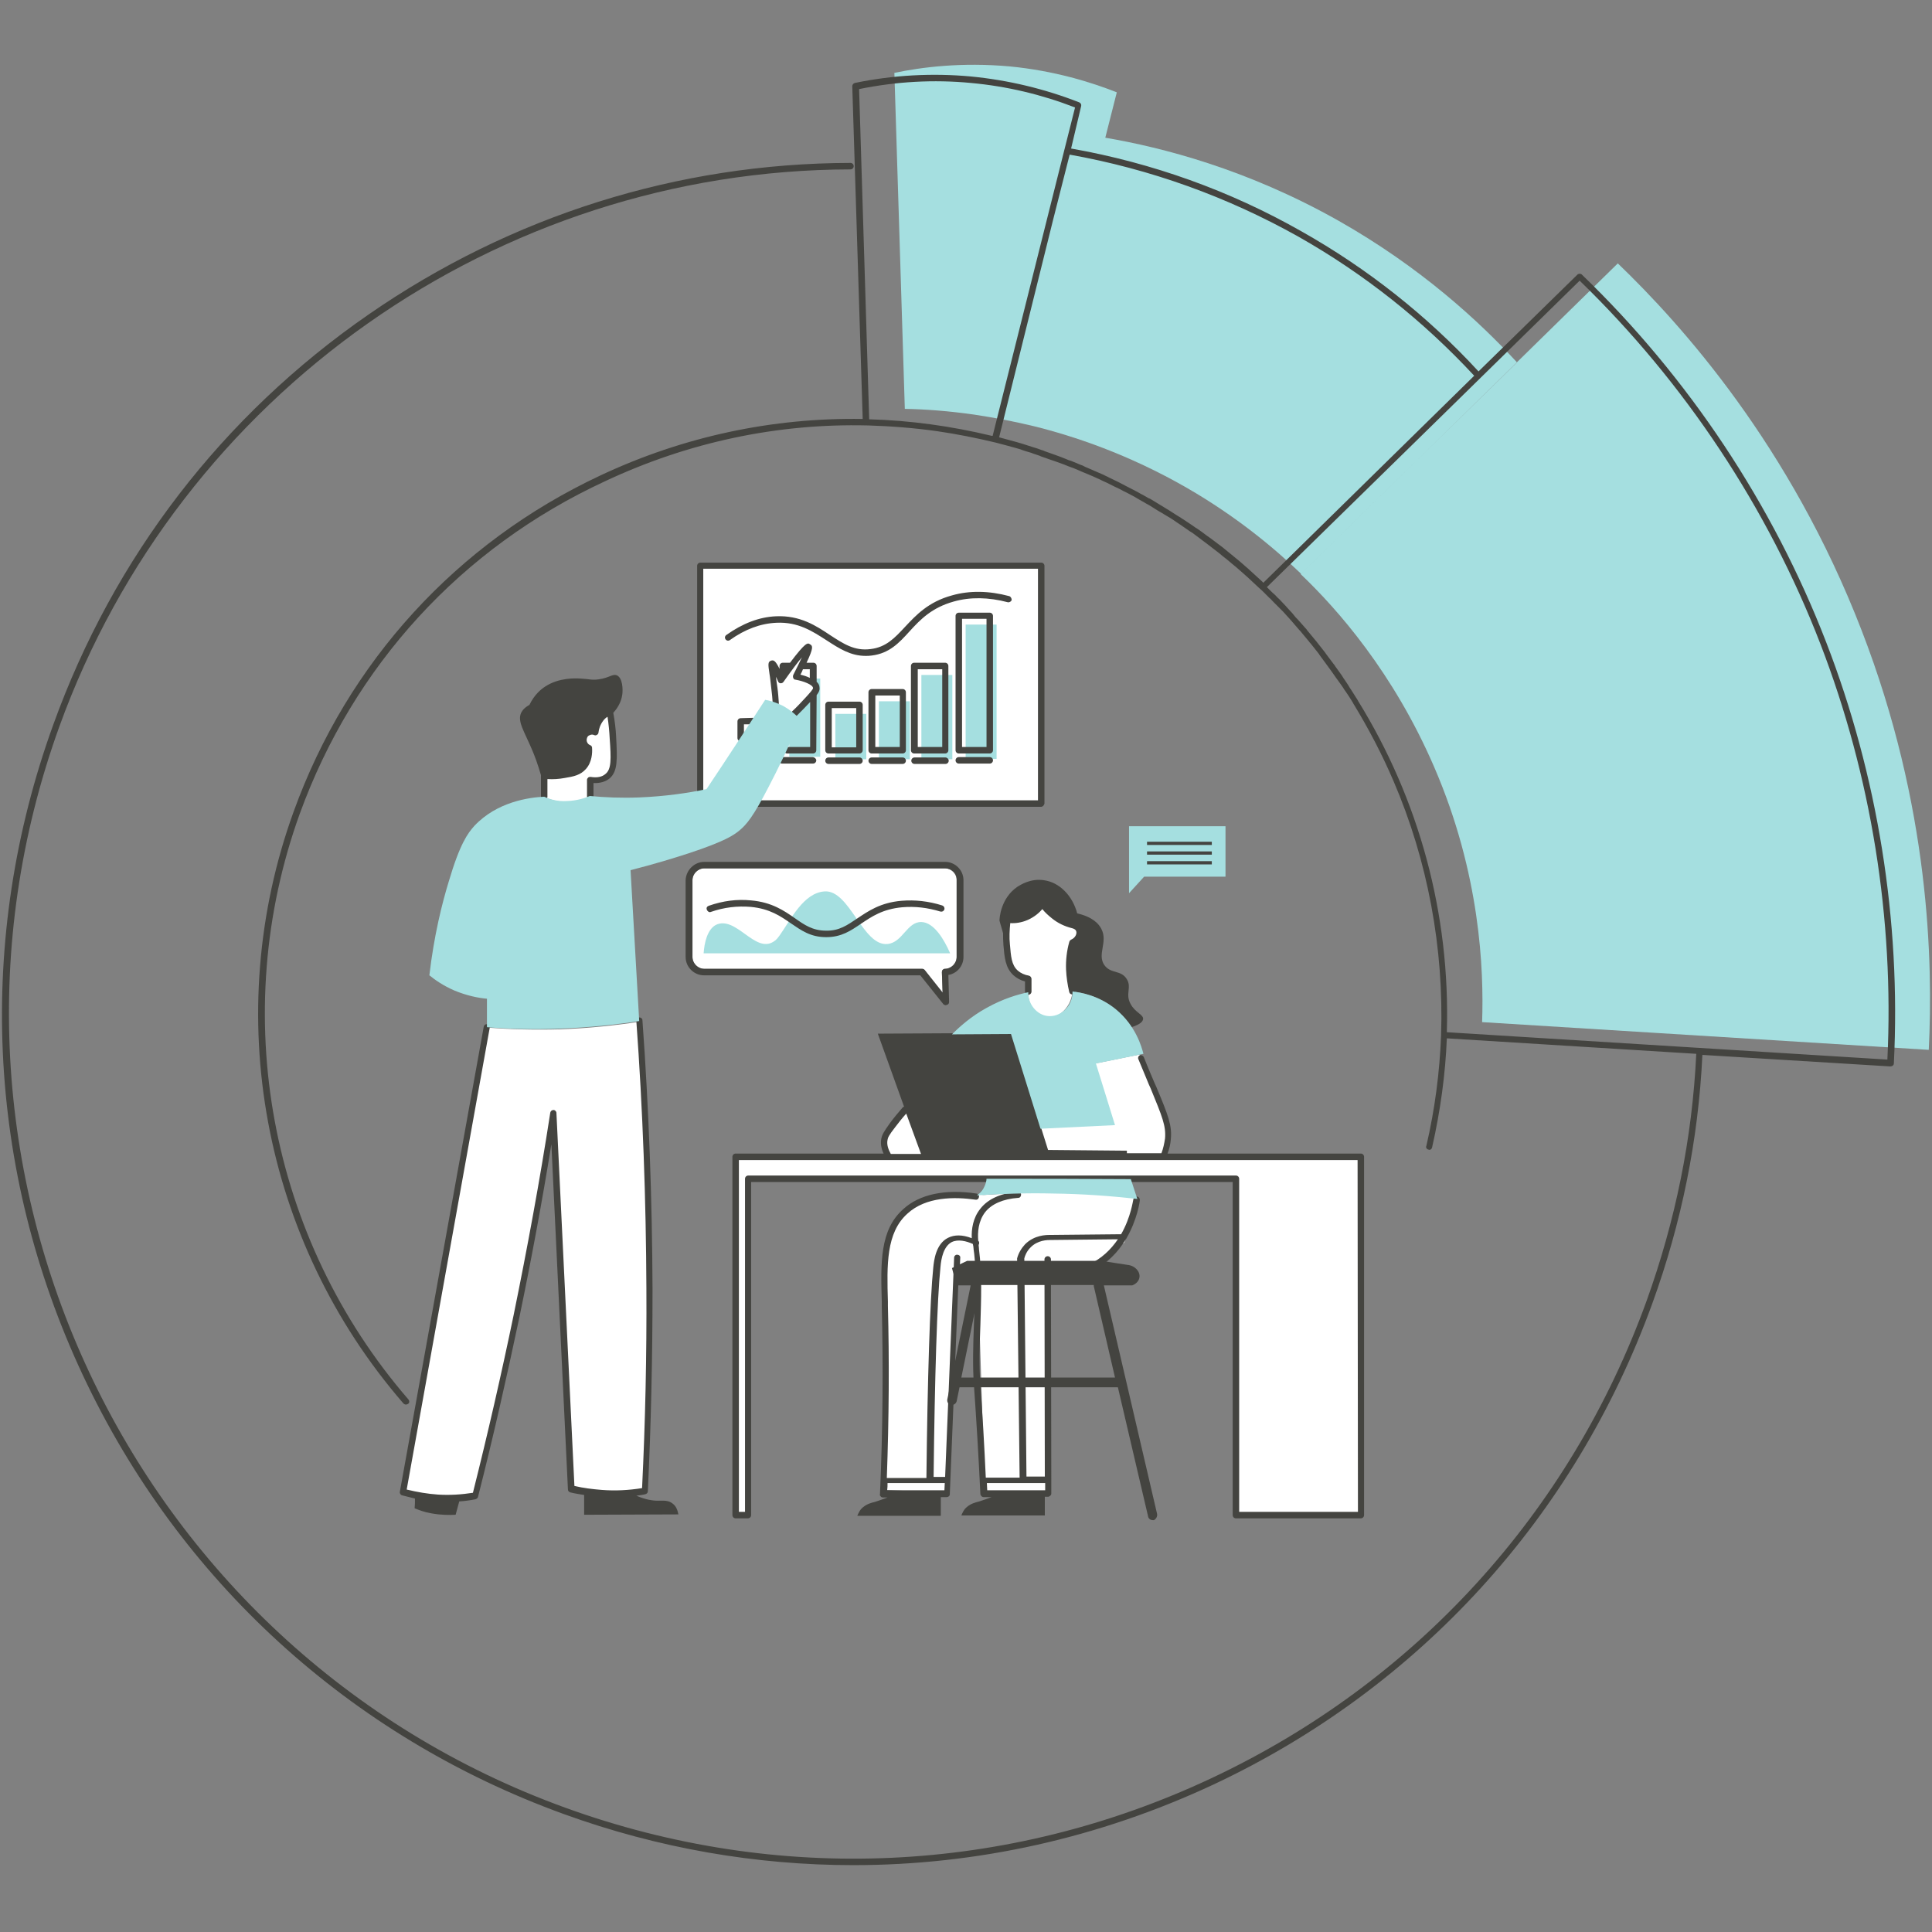 <?xml version="1.0" encoding="UTF-8"?> <svg xmlns="http://www.w3.org/2000/svg" xmlns:xlink="http://www.w3.org/1999/xlink" width="675pt" height="675pt" viewBox="0 0 675 675"><rect x="0" y="0" width="675" height="675" fill="#808080" stroke="none"/> <defs> <clipPath id="clip1"> <path d="M 312 22.633 L 674.309 22.633 L 674.309 367 L 312 367 Z M 312 22.633 "></path> </clipPath> <clipPath id="clip2"> <path d="M 0.691 26 L 663 26 L 663 651.641 L 0.691 651.641 Z M 0.691 26 "></path> </clipPath> </defs> <g id="surface1"> <path style=" stroke:none;fill-rule:nonzero;fill:rgb(100%,100%,100%);fill-opacity:1;" d="M 351.961 321.379 C 351.457 324.902 351.457 327.922 351.711 330.059 C 352.086 334.211 352.34 337.609 354.852 339.875 C 356.363 341.258 358.121 341.762 359.254 341.887 L 359.254 346.289 C 359.004 350.945 361.645 354.719 364.66 355.602 C 368.559 356.605 374.219 352.832 374.719 346.289 C 374.219 344.277 373.715 341.637 373.59 338.617 C 373.465 334.84 374.094 331.57 374.719 329.305 C 376.859 328.426 377.738 326.285 377.109 324.902 C 376.605 323.645 374.973 323.266 374.719 323.266 C 373.086 322.762 370.695 321.883 368.184 319.996 C 366.297 318.484 364.914 316.977 364.156 315.719 C 363.531 316.723 361.77 318.988 358.625 320.371 C 355.734 321.758 353.094 321.629 351.961 321.379 Z M 170.133 358.996 L 140.832 521.422 C 143.977 522.305 148.125 523.184 152.906 523.562 C 158.188 523.938 162.586 523.434 165.984 522.805 C 171.012 502.801 175.918 481.918 180.445 460.027 C 185.473 435.492 189.75 411.84 193.27 389.191 C 195.406 432.977 197.418 476.633 199.559 520.414 C 202.574 521.172 206.094 521.676 209.992 522.051 C 215.902 522.43 221.184 521.926 225.211 521.297 C 226.34 498.777 226.844 475.25 226.844 450.715 C 226.719 417.754 225.461 386.426 223.324 356.984 C 215.148 358.242 205.844 359.25 195.66 359.625 C 186.355 359.879 177.805 359.625 170.133 358.996 Z M 209.867 251.301 C 208.359 253.188 208.109 255.074 207.98 255.957 C 206.473 255.328 204.711 256.082 204.082 257.719 C 203.453 259.227 204.211 260.988 205.844 261.617 C 205.969 262.875 206.094 265.895 203.957 268.16 C 202.324 269.922 200.188 270.426 197.168 270.926 C 194.277 271.43 191.762 271.305 190.25 271.18 L 190.25 278.477 C 191.762 279.23 194.652 280.238 198.426 280.238 C 201.945 280.238 204.711 279.23 206.348 278.477 L 206.348 272.688 C 209.867 273.066 211.629 272.059 212.383 271.43 C 214.898 269.293 214.645 265.391 214.27 258.094 C 214.02 254.195 213.641 251.051 213.262 248.91 C 212.258 249.035 211 249.789 209.867 251.301 Z M 398.109 368.434 L 383.02 371.453 L 315.996 387.055 L 308.957 396.992 L 310.215 403.41 L 406.41 404.039 L 408.043 394.98 Z M 378.242 415.363 L 343.66 417.5 C 322.16 415.109 316.625 422.785 313.734 426.055 C 310.844 429.328 309.082 441.656 309.082 441.656 L 309.836 482.797 L 308.957 520.543 L 331.086 521.547 L 334.355 442.789 L 341.648 444.676 L 344.039 521.547 L 366.422 521.547 L 366.422 444.676 L 380.004 443.797 L 392.828 434.109 L 397.48 418.633 Z M 257.023 404.164 L 257.023 529.348 L 261.297 529.348 L 261.297 411.84 L 431.684 411.84 L 431.684 529.348 L 475.316 529.348 L 475.316 404.164 Z M 364.285 280.742 L 245.203 280.742 L 245.203 197.703 L 364.285 197.703 Z M 246.082 303.387 C 243.82 303.387 241.934 305.273 241.934 307.539 L 241.934 334.336 C 241.934 336.602 243.82 338.488 246.082 338.488 L 322.16 338.488 C 322.535 338.488 322.789 338.617 323.039 338.867 L 329.328 346.793 L 329.074 339.621 C 329.074 339.371 329.199 338.992 329.328 338.867 C 329.578 338.617 329.828 338.488 330.082 338.488 C 332.344 338.488 334.23 336.602 334.23 334.336 L 334.23 307.539 C 334.23 305.273 332.344 303.387 330.082 303.387 L 246.082 303.387 "></path> <path style=" stroke:none;fill-rule:nonzero;fill:rgb(26.669%,26.669%,25.099%);fill-opacity:1;" d="M 245.707 279.609 L 362.648 279.609 L 362.648 198.711 L 245.707 198.711 Z M 363.781 281.875 L 244.699 281.875 C 244.07 281.875 243.566 281.371 243.566 280.742 L 243.566 197.703 C 243.566 197.074 244.07 196.57 244.699 196.57 L 363.781 196.57 C 364.41 196.57 364.914 197.074 364.914 197.703 L 364.914 280.742 C 364.785 281.371 364.285 281.875 363.781 281.875 Z M 335.867 481.289 L 342.402 449.332 L 342.402 448.953 L 382.141 448.953 L 382.141 449.332 L 389.559 481.289 Z M 404.27 528.973 L 385.66 449.078 L 395.594 449.078 C 396.977 448.578 397.984 447.445 398.109 446.188 C 398.359 444.297 396.602 442.16 393.836 441.91 C 390.816 441.406 387.797 441.027 384.906 440.523 L 337.879 440.523 L 332.598 443.039 L 334.23 449.078 L 339.133 449.078 L 330.961 488.961 C 330.836 489.844 331.34 490.723 332.219 490.852 L 332.598 490.852 C 333.352 490.852 333.98 490.348 334.23 489.59 L 335.238 484.684 L 390.566 484.684 L 401.129 529.852 C 401.254 530.605 402.008 531.109 402.762 531.109 L 403.141 531.109 C 403.895 530.734 404.398 529.852 404.27 528.973 "></path> <g clip-path="url(#clip1)" clip-rule="nonzero"> <path style=" stroke:none;fill-rule:nonzero;fill:rgb(64.709%,87.45%,87.839%);fill-opacity:1;" d="M 467.52 77.047 C 435.582 59.055 406.031 51.508 386.164 48.113 C 387.547 42.828 388.805 37.547 390.188 32.258 C 381.258 28.738 368.434 24.707 352.715 23.199 C 335.992 21.691 322.035 23.449 312.477 25.465 C 313.734 64.598 314.867 103.719 316.125 142.852 C 323.418 142.973 331.59 143.602 340.391 144.859 C 347.938 145.996 354.852 147.375 361.141 148.887 C 375.348 152.41 394.211 158.703 414.582 170.402 C 431.809 180.34 445.012 191.289 454.57 200.473 C 479.719 175.812 504.867 151.152 530.016 126.617 C 516.938 112.406 496.441 93.406 467.52 77.047 Z M 673.871 366.797 L 517.82 357.109 C 518.449 338.742 517.191 305.273 501.094 268.035 C 486.887 235.07 467.27 212.801 454.445 200.598 C 491.414 164.363 528.258 128.254 565.227 92.02 C 587.609 113.535 625.457 155.684 650.355 220.098 C 674.246 281.746 675.379 336.098 673.871 366.797 "></path> </g> <path style=" stroke:none;fill-rule:nonzero;fill:rgb(64.709%,87.45%,87.839%);fill-opacity:1;" d="M 394.461 288.668 L 394.461 312.07 L 399.742 306.281 L 428.164 306.281 L 428.164 288.668 Z M 245.832 333.078 L 331.969 333.078 C 329.828 328.172 326.309 322.258 321.906 322.133 C 316.879 322.008 315.367 329.305 310.086 329.809 C 301.41 330.688 296.883 310.809 288.082 311.441 C 280.664 311.941 276.262 321.379 272.488 326.664 C 271.859 327.543 271.23 328.426 270.352 328.926 C 263.812 333.332 257.148 319.742 250.105 323.141 C 247.09 324.777 246.082 329.43 245.832 333.078 Z M 302.668 249.414 L 291.855 249.414 L 291.855 265.266 L 302.668 265.266 Z M 317.883 245.012 L 307.07 245.012 L 307.07 265.266 L 317.883 265.266 Z M 332.723 235.824 L 321.906 235.824 L 321.906 265.266 L 332.723 265.266 Z M 348.188 218.211 L 337.375 218.211 L 337.375 265.141 L 348.188 265.141 Z M 286.574 264.387 L 275.758 264.387 L 275.758 237.082 L 286.574 237.082 L 286.574 264.387 "></path> <path style=" stroke:none;fill-rule:nonzero;fill:rgb(100%,100%,100%);fill-opacity:1;" d="M 272.742 237.84 C 278.523 229.785 281.668 225.887 282.297 226.266 C 282.801 226.516 281.418 230.039 278.023 236.582 C 278.652 236.707 284.812 237.84 285.062 240.48 C 285.191 241.234 284.688 241.992 282.047 244.758 C 280.16 246.77 278.523 248.406 277.27 249.539 C 276.387 248.785 275.383 248.031 274 247.273 C 272.992 246.52 271.859 246.141 270.855 245.766 C 270.73 244.508 270.602 242.746 270.352 240.48 C 269.723 234.82 269.094 232.176 269.598 232.051 C 269.848 231.926 270.602 232.934 272.742 237.84 "></path> <g clip-path="url(#clip2)" clip-rule="nonzero"> <path style=" stroke:none;fill-rule:nonzero;fill:rgb(26.669%,26.669%,25.099%);fill-opacity:1;" d="M 400.75 302.004 L 423.383 302.004 L 423.383 300.871 L 400.75 300.871 Z M 400.75 298.605 L 423.383 298.605 L 423.383 297.473 L 400.75 297.473 Z M 423.383 294.078 L 400.75 294.078 L 400.75 295.211 L 423.383 295.211 Z M 248.348 318.609 C 253 316.977 257.652 316.473 262.305 316.848 C 268.969 317.48 272.742 320.121 276.387 322.637 C 279.91 325.027 283.18 327.418 288.586 327.418 L 288.711 327.418 C 293.992 327.418 297.262 325.152 300.781 322.762 C 304.555 320.246 308.328 317.605 315.242 316.977 C 319.645 316.598 324.047 317.102 328.57 318.484 C 329.199 318.609 329.703 318.359 329.957 317.73 C 330.082 317.102 329.828 316.598 329.199 316.348 C 324.422 314.836 319.645 314.332 314.992 314.711 C 307.574 315.34 303.297 318.359 299.523 320.875 C 296.129 323.141 293.238 325.277 288.586 325.152 C 283.934 325.152 281.039 323.141 277.645 320.75 C 274 318.234 269.723 315.215 262.43 314.586 C 257.527 314.082 252.621 314.711 247.59 316.473 C 246.965 316.723 246.711 317.227 246.965 317.855 C 247.215 318.484 247.844 318.863 248.348 318.609 Z M 330.207 303.387 L 246.082 303.387 C 243.82 303.387 241.934 305.273 241.934 307.539 L 241.934 334.336 C 241.934 336.602 243.82 338.488 246.082 338.488 L 322.16 338.488 C 322.535 338.488 322.789 338.617 323.039 338.867 L 329.328 346.793 L 329.074 339.621 C 329.074 339.371 329.199 338.992 329.328 338.867 C 329.578 338.617 329.828 338.488 330.082 338.488 C 332.344 338.488 334.23 336.602 334.23 334.336 L 334.23 307.539 C 334.355 305.148 332.469 303.387 330.207 303.387 Z M 246.082 301.121 L 330.207 301.121 C 333.727 301.121 336.621 304.016 336.621 307.539 L 336.621 334.336 C 336.621 337.484 334.355 340.125 331.34 340.629 L 331.59 350.062 C 331.59 350.566 331.34 350.945 330.836 351.07 C 330.711 351.07 330.582 351.195 330.457 351.195 C 330.082 351.195 329.828 351.07 329.578 350.82 L 321.531 340.754 L 245.957 340.754 C 242.438 340.754 239.543 337.859 239.543 334.336 L 239.543 307.539 C 239.668 304.016 242.562 301.121 246.082 301.121 Z M 365.164 520.668 L 365.164 518.152 L 344.793 518.152 C 344.793 519.031 344.918 519.785 344.918 520.668 Z M 358.625 515.887 L 365.039 515.887 L 364.914 440.02 C 364.914 439.391 365.414 438.891 366.043 438.891 C 366.672 438.891 367.176 439.391 367.176 440.02 L 367.176 443.797 C 371.703 444.297 376.23 443.668 380.129 441.91 C 384.781 439.895 388.176 436.5 390.566 432.977 L 367.051 433.227 C 366.043 433.227 362.523 433.227 360.008 435.871 C 358.75 437.129 358.121 438.637 357.871 439.645 Z M 340.77 443.543 C 340.645 441.152 340.52 438.762 340.141 436.371 L 340.141 436.246 C 340.141 435.742 340.016 435.238 339.891 434.609 C 337.625 433.605 334.734 432.852 332.469 433.98 C 329.703 435.492 328.824 439.52 328.57 442.789 C 327.441 453.484 326.559 481.414 326.184 516.012 L 330.207 516.012 L 333.352 439.391 C 333.352 438.762 333.98 438.258 334.48 438.387 C 335.109 438.387 335.613 438.891 335.488 439.52 L 335.363 442.285 Z M 329.957 520.668 L 330.082 518.152 L 310.086 518.152 C 310.086 519.031 310.086 519.785 309.961 520.668 Z M 367.176 446.059 L 367.301 517.02 L 367.301 521.801 C 367.301 522.051 367.176 522.43 366.926 522.555 C 366.672 522.805 366.422 522.934 366.172 522.934 L 365.039 522.934 L 365.039 529.473 L 335.867 529.473 C 336.242 528.594 336.746 527.336 337.879 526.453 C 339.262 525.324 340.645 524.945 342.152 524.566 C 343.285 524.191 344.793 523.688 346.43 523.059 L 343.66 523.059 C 343.031 523.059 342.656 522.555 342.531 522.051 C 341.902 509.094 341.148 496.258 340.266 483.93 C 339.762 476.883 340.016 469.715 340.266 462.668 C 340.52 457.258 340.645 451.598 340.52 446.059 L 334.984 444.676 L 331.84 522.051 C 331.84 522.68 331.34 523.059 330.711 523.059 L 328.699 523.059 L 328.699 529.602 L 299.523 529.602 C 299.902 528.719 300.406 527.461 301.535 526.582 C 302.918 525.449 304.305 525.07 305.812 524.695 C 306.945 524.316 308.453 523.812 310.086 523.184 L 308.453 523.184 C 308.203 523.184 307.824 523.059 307.699 522.805 C 307.445 522.555 307.32 522.305 307.445 522.051 C 308.453 499.277 308.578 477.137 308.074 456.25 L 308.074 454.742 C 307.699 441.277 307.32 429.703 315.621 422.406 C 321.277 417.25 330.207 415.363 341.148 416.996 C 341.773 417.121 342.152 417.625 342.027 418.254 C 341.902 418.883 341.398 419.262 340.77 419.137 C 333.602 418.129 323.543 418.004 317.004 424.043 C 309.586 430.711 309.836 441.91 310.215 454.742 L 310.215 456.25 C 310.715 475.375 310.59 495.629 309.836 516.391 L 323.668 516.391 C 324.047 481.793 324.926 453.734 326.059 442.914 C 326.309 440.398 326.938 434.609 331.211 432.473 C 333.477 431.34 336.242 431.34 339.512 432.598 C 339.387 429.453 339.891 425.551 342.531 422.281 C 345.172 418.883 349.699 416.871 355.605 416.367 C 356.234 416.367 356.738 416.746 356.738 417.375 C 356.738 418.004 356.363 418.508 355.734 418.508 C 350.453 418.883 346.43 420.645 344.164 423.539 C 341.773 426.684 341.523 430.586 341.773 433.48 C 342.152 433.855 342.152 434.234 342.027 434.738 C 342.027 434.738 342.027 434.863 341.902 434.863 C 341.902 435.367 342.027 435.742 342.027 436.121 L 342.027 436.371 C 343.16 445.18 342.781 454.113 342.531 462.793 C 342.277 469.715 342.027 476.883 342.531 483.805 C 343.285 494.371 343.914 505.191 344.414 516.266 L 356.234 516.266 L 355.355 439.895 L 355.355 439.645 C 355.859 437.758 356.863 436.121 358.121 434.738 C 361.391 431.465 365.543 431.465 366.797 431.465 L 391.695 431.215 C 395.09 425.301 395.848 419.387 395.973 419.012 C 396.098 418.383 396.602 418.004 397.23 418.004 C 397.859 418.129 398.234 418.633 398.234 419.262 C 398.234 419.766 397.355 426.055 393.582 432.598 C 393.582 432.723 393.457 432.848 393.332 432.977 C 390.691 437.379 386.793 441.656 381.008 444.172 C 377.613 445.684 373.965 446.438 370.195 446.438 C 369.188 446.188 368.184 446.059 367.176 446.059 Z M 474.312 405.297 L 258.156 405.297 L 258.156 528.215 L 260.293 528.215 L 260.293 411.84 C 260.293 411.211 260.797 410.707 261.422 410.707 L 431.809 410.707 C 432.438 410.707 432.941 411.211 432.941 411.84 L 432.941 528.215 L 474.438 528.215 Z M 311.219 403.156 L 321.781 403.156 L 316.625 389.066 C 315.242 390.578 313.984 392.211 312.727 393.848 C 310.465 396.742 310.215 397.496 310.086 398.25 C 309.711 400.012 310.465 401.773 311.219 403.156 Z M 399.617 369.312 C 401.254 373.465 402.637 376.609 403.266 378.121 L 403.895 379.504 C 408.168 389.695 409.551 393.219 409.051 398.125 C 408.922 399.762 408.547 401.395 407.918 403.031 L 475.441 403.031 C 476.07 403.031 476.574 403.535 476.574 404.164 L 476.574 529.348 C 476.574 529.977 476.07 530.48 475.441 530.48 L 431.809 530.48 C 431.18 530.48 430.676 529.977 430.676 529.348 L 430.676 412.973 L 262.43 412.973 L 262.43 529.348 C 262.43 529.977 261.926 530.48 261.297 530.48 L 257.023 530.48 C 256.395 530.48 255.891 529.977 255.891 529.348 L 255.891 404.164 C 255.891 403.535 256.395 403.031 257.023 403.031 L 308.703 403.031 C 307.824 401.145 307.574 399.383 307.949 397.621 C 308.203 396.488 308.703 395.484 310.969 392.336 C 312.352 390.449 313.859 388.688 315.367 386.926 C 315.496 386.801 315.621 386.676 315.871 386.676 L 306.691 361.137 C 322.285 361.012 337.75 361.012 353.344 360.883 C 357.621 374.473 361.895 388.188 366.172 401.773 L 393.707 402.023 L 393.707 402.906 L 405.781 402.906 C 406.41 401.27 406.785 399.508 407.039 397.746 C 407.414 393.344 406.031 390.074 402.008 380.258 L 401.379 378.875 C 400.75 377.238 399.367 374.094 397.73 370.07 C 397.48 369.566 397.73 368.809 398.359 368.684 C 398.738 368.559 399.367 368.809 399.617 369.312 Z M 384.781 324.523 C 383.898 322.762 381.762 320.371 376.355 319.113 C 374.719 312.949 370.195 308.293 364.785 307.539 C 360.133 306.785 356.488 309.176 355.48 309.805 C 349.57 313.828 349.195 320.875 349.195 321.629 C 349.57 323.141 350.074 324.523 350.453 326.035 C 350.453 327.418 350.453 328.801 350.578 330.188 C 350.953 334.465 351.207 338.113 354.098 340.754 C 355.23 341.762 356.613 342.516 358.121 342.895 L 358.121 346.414 C 358.121 347.043 358.625 347.547 359.254 347.547 C 359.883 347.547 360.387 347.043 360.387 346.414 L 360.387 342.012 C 360.387 341.508 360.008 341.004 359.504 340.879 C 357.996 340.629 356.613 340 355.605 339.117 C 353.344 337.105 353.219 334.086 352.84 329.934 C 352.59 327.543 352.715 325.027 352.965 322.512 C 354.602 322.637 356.863 322.387 359.129 321.379 C 361.391 320.371 363.152 318.863 364.156 317.605 C 365.164 318.863 366.297 319.867 367.555 320.875 C 369.566 322.512 371.953 323.645 374.469 324.273 C 374.469 324.273 375.727 324.523 375.977 325.277 C 376.355 326.16 375.727 327.668 374.219 328.297 C 373.965 328.426 373.715 328.676 373.59 329.055 C 372.707 332.199 372.332 335.469 372.457 338.742 C 372.582 341.383 372.961 344.023 373.59 346.668 C 373.715 347.172 374.219 347.422 374.594 347.422 L 374.848 347.422 C 375.348 347.297 375.602 346.918 375.602 346.543 C 378.617 346.918 384.277 348.176 389.684 352.582 C 392.074 354.594 393.961 356.73 395.344 358.871 C 398.488 357.863 399.242 356.859 399.367 356.102 C 399.617 354.469 396.602 353.84 394.965 350.691 C 393.078 347.172 395.469 345.031 393.707 342.137 C 391.695 338.742 388.051 340.375 385.785 337.105 C 383.27 333.332 387.168 329.055 384.781 324.523 Z M 352.59 208.273 C 345.547 206.387 338.758 206.258 332.598 208.02 C 324.297 210.285 320.02 214.941 316.125 219.094 C 312.602 222.867 309.586 226.137 304.176 226.766 C 298.52 227.523 294.621 224.879 289.969 221.859 C 285.062 218.59 279.531 214.941 271.105 215.316 C 265.195 215.57 259.41 217.836 253.754 221.859 C 253.25 222.238 253.125 222.867 253.5 223.371 C 253.879 223.875 254.508 224 255.012 223.621 C 260.293 219.848 265.699 217.836 271.23 217.582 C 278.902 217.207 283.934 220.602 288.836 223.746 C 293.113 226.516 297.137 229.156 302.418 229.156 C 303.047 229.156 303.801 229.156 304.555 229.031 C 310.715 228.277 314.109 224.629 317.758 220.602 C 321.531 216.449 325.555 212.297 333.223 210.16 C 339.008 208.523 345.422 208.648 352.086 210.41 C 352.715 210.535 353.219 210.16 353.469 209.656 C 353.469 209.027 353.094 208.398 352.59 208.273 Z M 300.277 264.637 L 289.465 264.637 C 288.836 264.637 288.332 265.141 288.332 265.77 C 288.332 266.398 288.836 266.902 289.465 266.902 L 300.277 266.902 C 300.906 266.902 301.41 266.398 301.41 265.77 C 301.41 265.141 300.906 264.637 300.277 264.637 Z M 315.367 264.637 L 304.555 264.637 C 303.926 264.637 303.422 265.141 303.422 265.77 C 303.422 266.398 303.926 266.902 304.555 266.902 L 315.367 266.902 C 315.996 266.902 316.5 266.398 316.5 265.77 C 316.5 265.141 315.996 264.637 315.367 264.637 Z M 330.332 264.637 L 319.52 264.637 C 318.891 264.637 318.387 265.141 318.387 265.77 C 318.387 266.398 318.891 266.902 319.52 266.902 L 330.332 266.902 C 330.961 266.902 331.465 266.398 331.465 265.77 C 331.465 265.141 330.836 264.637 330.332 264.637 Z M 334.984 266.777 L 345.801 266.777 C 346.43 266.777 346.93 266.273 346.93 265.645 C 346.93 265.016 346.43 264.512 345.801 264.512 L 334.984 264.512 C 334.355 264.512 333.852 265.016 333.852 265.645 C 333.852 266.273 334.355 266.777 334.984 266.777 Z M 299.148 247.398 L 290.598 247.398 L 290.598 261.113 L 299.148 261.113 Z M 301.41 262.121 C 301.41 262.75 300.906 263.254 300.277 263.254 L 289.465 263.254 C 288.836 263.254 288.332 262.75 288.332 262.121 L 288.332 246.27 C 288.332 245.641 288.836 245.137 289.465 245.137 L 300.277 245.137 C 300.906 245.137 301.41 245.641 301.41 246.27 Z M 314.363 242.996 L 305.812 242.996 L 305.812 260.988 L 314.363 260.988 Z M 316.5 262.121 C 316.5 262.75 315.996 263.254 315.367 263.254 L 304.555 263.254 C 303.926 263.254 303.422 262.75 303.422 262.121 L 303.422 241.863 C 303.422 241.234 303.926 240.73 304.555 240.73 L 315.367 240.73 C 315.996 240.73 316.5 241.234 316.5 241.863 Z M 329.199 233.812 L 320.648 233.812 L 320.648 260.988 L 329.199 260.988 Z M 331.34 262.121 C 331.34 262.75 330.836 263.254 330.207 263.254 L 319.391 263.254 C 318.766 263.254 318.262 262.75 318.262 262.121 L 318.262 232.68 C 318.262 232.051 318.766 231.547 319.391 231.547 L 330.207 231.547 C 330.836 231.547 331.34 232.051 331.34 232.68 Z M 336.117 260.988 L 344.668 260.988 L 344.668 216.199 L 336.117 216.199 Z M 333.852 262.121 L 333.852 215.191 C 333.852 214.562 334.355 214.059 334.984 214.059 L 345.801 214.059 C 346.43 214.059 346.93 214.562 346.93 215.191 L 346.93 262.121 C 346.93 262.75 346.43 263.254 345.801 263.254 L 334.984 263.254 C 334.355 263.254 333.852 262.75 333.852 262.121 Z M 170.258 357.863 C 169.629 357.738 169.125 358.117 169 358.746 L 139.703 521.172 C 139.574 521.676 139.953 522.305 140.457 522.43 L 144.984 523.562 C 144.984 524.695 144.984 525.824 144.859 526.957 C 146.367 527.586 148.379 528.344 150.641 528.719 C 154.035 529.348 157.055 529.348 159.191 529.223 C 159.57 527.715 160.074 526.078 160.449 524.566 C 162.336 524.441 164.223 524.191 166.109 523.812 C 166.484 523.688 166.863 523.434 166.988 523.059 C 172.27 502.297 177.047 481.16 181.449 460.277 C 185.598 440.273 189.371 420.016 192.641 399.762 L 198.426 520.414 C 198.426 520.918 198.801 521.297 199.305 521.422 C 200.812 521.801 202.449 522.051 204.082 522.305 L 204.082 529.223 C 215.023 529.223 226.09 529.098 237.027 529.098 C 236.777 527.965 236.398 526.328 235.016 525.324 C 233.508 524.066 231.621 524.316 229.863 524.316 C 227.977 524.316 225.461 523.938 222.316 522.555 C 223.324 522.43 224.453 522.305 225.461 522.051 C 225.965 521.926 226.34 521.547 226.34 521.047 C 227.473 497.645 227.977 473.863 227.977 450.336 C 227.852 419.137 226.719 387.559 224.453 356.48 C 224.453 355.852 223.953 355.473 223.324 355.473 C 222.695 355.473 222.316 355.977 222.316 356.605 C 224.582 387.684 225.711 419.137 225.836 450.211 C 225.965 473.363 225.461 496.762 224.328 519.914 C 219.676 520.668 214.898 520.918 210.246 520.543 C 207.102 520.289 203.832 519.914 200.688 519.156 L 194.402 388.816 C 194.402 388.312 193.898 387.809 193.395 387.809 C 192.766 387.809 192.391 388.188 192.262 388.688 C 188.617 412.344 184.215 436.121 179.438 459.523 C 175.164 480.156 170.383 501.039 165.227 521.547 C 161.203 522.176 157.18 522.43 153.031 522.176 C 149.383 521.926 145.738 521.297 142.09 520.414 L 171.137 358.871 C 171.266 358.621 170.887 357.992 170.258 357.863 Z M 215.527 235.953 C 214.02 235.324 212.887 236.832 209.238 237.336 C 206.723 237.711 205.844 237.211 202.953 237.082 C 201.066 236.957 195.281 236.707 190.504 239.852 C 189.121 240.73 186.73 242.621 184.969 246.27 C 184.09 246.77 182.832 247.527 182.078 249.035 C 180.695 252.055 183.086 255.328 185.852 261.867 C 186.73 263.883 187.863 266.902 188.996 270.801 L 188.996 278.352 C 188.996 278.98 189.496 279.484 190.125 279.484 C 190.754 279.484 191.258 278.98 191.258 278.352 L 191.258 272.188 C 193.27 272.312 195.281 272.188 197.293 271.809 C 200.438 271.305 202.828 270.801 204.711 268.664 C 206.852 266.273 206.977 263 206.852 261.238 C 206.852 260.863 206.598 260.484 206.223 260.359 C 205.215 259.98 204.711 258.848 205.09 257.844 C 205.215 257.34 205.594 256.961 206.094 256.836 C 206.598 256.586 207.102 256.586 207.605 256.836 C 207.98 256.961 208.234 256.961 208.609 256.711 C 208.863 256.586 209.113 256.207 209.113 255.828 C 209.238 254.824 209.617 253.312 210.75 251.805 C 211.125 251.301 211.629 250.797 212.258 250.422 C 212.633 252.938 212.887 255.453 213.012 257.969 C 213.516 265.141 213.641 268.789 211.504 270.426 C 210.371 271.43 208.609 271.809 206.348 271.43 C 206.094 271.43 205.719 271.43 205.469 271.684 C 205.215 271.934 205.09 272.188 205.09 272.438 L 205.09 278.227 C 205.09 278.855 205.594 279.355 206.223 279.355 C 206.852 279.355 207.352 278.855 207.352 278.227 L 207.352 273.57 C 209.742 273.695 211.629 273.066 213.012 271.934 C 215.902 269.418 215.652 265.016 215.273 257.59 C 215.148 254.699 214.773 251.805 214.27 249.035 C 215.527 247.652 217.035 245.512 217.414 242.621 C 217.664 240.859 217.539 236.832 215.527 235.953 Z M 636.02 225.004 C 617.66 177.449 588.613 133.664 551.895 98.059 L 501.473 147.504 L 442.625 205.129 L 443.629 206.133 C 444.258 206.762 444.887 207.391 445.516 207.895 C 446.02 208.398 446.395 208.902 446.898 209.277 C 447.652 210.035 448.406 210.914 449.164 211.668 C 449.539 212.047 449.789 212.426 450.168 212.801 C 451.047 213.684 451.93 214.688 452.684 215.695 L 453.438 216.449 C 454.445 217.582 455.324 218.59 456.328 219.723 C 456.457 219.848 456.582 219.973 456.707 220.227 C 458.844 222.742 460.98 225.383 462.996 228.023 C 463.121 228.152 463.121 228.277 463.246 228.402 C 464.125 229.535 465.008 230.793 465.887 231.926 C 466.137 232.176 466.391 232.555 466.516 232.805 C 467.27 233.812 468.023 234.945 468.777 235.953 C 469.031 236.328 469.156 236.582 469.406 236.957 C 470.16 238.09 470.918 239.098 471.543 240.23 C 471.672 240.48 471.922 240.73 472.047 240.984 C 472.801 242.242 473.684 243.5 474.438 244.758 C 474.438 244.883 474.562 245.012 474.562 245.012 C 495.688 279.23 506.754 319.238 505.496 360.633 L 659.41 370.195 C 661.797 321.129 653.75 270.926 636.02 225.004 Z M 515.055 131.277 C 497.195 112.027 476.574 95.672 453.688 82.711 C 428.793 68.742 401.883 59.055 373.715 54.023 L 367.93 76.797 L 349.07 152.789 C 351.082 153.293 353.094 153.922 355.105 154.426 C 355.859 154.676 356.488 154.801 357.242 155.055 C 358.375 155.43 359.633 155.809 360.762 156.184 C 361.77 156.438 362.773 156.816 363.781 157.191 C 364.285 157.316 364.66 157.445 365.164 157.695 C 367.555 158.574 369.941 159.332 372.332 160.336 C 372.961 160.59 373.465 160.84 374.094 160.965 C 375.348 161.469 376.48 161.973 377.738 162.477 C 378.242 162.602 378.617 162.855 379.121 163.105 C 381.258 163.984 383.398 164.992 385.535 165.875 C 386.164 166.25 386.918 166.504 387.547 166.879 C 388.551 167.383 389.684 167.887 390.691 168.391 C 391.57 168.895 392.449 169.27 393.332 169.773 C 394.715 170.527 396.098 171.156 397.48 171.914 C 398.488 172.543 399.617 173.043 400.625 173.672 C 401 173.926 401.504 174.176 401.883 174.301 C 402.258 174.555 402.762 174.805 403.141 175.059 C 403.895 175.562 404.648 175.938 405.402 176.441 C 406.156 176.945 406.91 177.32 407.668 177.824 C 409.176 178.707 410.559 179.711 412.066 180.594 C 412.57 180.844 412.949 181.223 413.449 181.473 L 416.844 183.738 C 417.348 184.117 417.852 184.492 418.355 184.746 C 419.484 185.5 420.617 186.379 421.625 187.137 C 422 187.387 422.504 187.766 422.883 188.016 L 427.406 191.414 L 427.535 191.539 L 431.684 194.938 C 432.188 195.312 432.562 195.691 433.066 196.07 C 434.074 196.949 434.953 197.703 435.957 198.586 C 436.461 199.09 436.965 199.465 437.469 199.969 C 438.473 200.848 439.355 201.73 440.359 202.609 C 440.738 202.988 441.113 203.238 441.367 203.617 Z M 371.828 52.516 L 375.602 37.547 C 363.906 33.016 351.711 30.121 339.262 28.988 C 326.184 27.73 313.105 28.484 300.152 31.125 L 303.676 146.496 C 318.008 146.875 332.469 148.887 346.555 152.285 L 346.805 152.285 Z M 661.672 371.578 C 661.672 371.832 661.547 372.082 661.297 372.332 C 661.043 372.461 660.793 372.586 660.539 372.586 L 660.414 372.586 L 594.777 368.559 C 593.395 398.125 587.484 427.312 577.297 455.371 C 550.262 529.977 495.812 589.738 424.012 623.457 C 383.898 642.203 341.148 651.641 298.141 651.641 C 264.066 651.641 229.863 645.727 196.918 633.773 C 122.355 606.723 62.621 552.246 28.922 480.406 C -4.777 408.566 -8.426 327.797 18.613 253.188 C 39.734 194.559 77.836 145.117 128.762 109.887 C 178.559 75.41 236.777 57.047 297.137 56.918 C 297.766 56.918 298.266 57.418 298.266 58.047 C 298.266 58.676 297.766 59.184 297.137 59.184 C 173.777 59.434 62.746 137.691 20.746 253.816 C -34.578 406.809 44.766 576.277 197.672 631.637 C 271.734 658.434 351.836 654.785 423.133 621.32 C 494.43 587.852 548.5 528.594 575.285 454.492 C 585.344 426.559 591.254 397.621 592.637 368.184 L 505.496 362.773 C 504.992 375.355 503.234 388.188 500.34 400.895 C 500.215 401.523 499.586 401.902 499.082 401.648 C 498.453 401.523 498.078 400.895 498.328 400.391 C 501.348 387.434 502.98 374.598 503.484 361.766 L 503.484 361.641 C 504.492 331.32 498.832 300.746 486.887 272.941 C 482.863 263.504 478.082 254.445 472.801 245.766 C 472.801 245.641 472.676 245.641 472.676 245.516 C 471.922 244.258 471.043 242.871 470.16 241.613 C 470.035 241.488 469.91 241.238 469.785 241.109 C 469.031 239.852 468.148 238.719 467.27 237.461 C 467.145 237.336 467.02 237.086 466.891 236.961 C 465.008 234.191 462.996 231.551 460.98 228.781 C 460.98 228.656 460.855 228.656 460.855 228.531 C 459.852 227.27 458.969 226.141 457.965 224.883 C 457.715 224.629 457.461 224.379 457.336 224.125 C 456.457 223.121 455.699 222.113 454.82 221.105 C 454.57 220.73 454.316 220.477 453.941 220.102 C 453.188 219.219 452.305 218.211 451.551 217.332 C 451.301 216.953 450.922 216.703 450.672 216.324 C 449.918 215.445 449.035 214.562 448.281 213.684 L 447.148 212.551 L 444.887 210.285 C 444.383 209.785 444.008 209.281 443.504 208.902 L 441.867 207.266 C 441.242 206.637 440.613 206.008 439.855 205.379 C 438.602 204.246 437.344 202.988 436.086 201.855 C 435.707 201.48 435.203 201.102 434.828 200.727 L 431.809 198.082 C 431.305 197.707 430.93 197.328 430.426 196.949 C 429.293 195.945 428.164 195.062 427.031 194.184 C 426.781 193.93 426.402 193.68 426.152 193.426 C 424.641 192.297 423.258 191.164 421.75 190.031 C 421.371 189.777 421.121 189.527 420.742 189.277 C 419.613 188.395 418.355 187.516 417.223 186.633 C 416.719 186.258 416.219 185.879 415.715 185.629 C 414.582 184.871 413.578 184.117 412.445 183.363 C 411.941 182.984 411.438 182.734 410.934 182.355 C 409.551 181.348 408.043 180.469 406.535 179.59 C 405.781 179.086 405.027 178.707 404.398 178.328 C 403.641 177.828 402.762 177.324 402.008 176.82 C 401.254 176.316 400.371 175.938 399.617 175.438 C 398.488 174.809 397.355 174.18 396.348 173.551 C 395.09 172.918 393.836 172.164 392.449 171.535 C 391.57 171.031 390.566 170.531 389.684 170.152 L 386.668 168.641 C 385.91 168.266 385.156 168.012 384.527 167.637 C 382.645 166.754 380.629 165.875 378.746 165.121 C 378.117 164.867 377.488 164.617 376.984 164.363 C 375.852 163.863 374.594 163.359 373.465 162.98 L 371.578 162.227 C 370.57 161.848 369.438 161.473 368.434 161.094 C 367.426 160.715 366.422 160.465 365.543 160.086 C 364.785 159.836 363.906 159.582 363.152 159.207 C 362.145 158.828 361.141 158.578 360.262 158.199 C 359.004 157.824 357.621 157.445 356.363 156.941 C 355.734 156.816 355.23 156.562 354.602 156.438 C 352.465 155.809 350.324 155.305 348.062 154.676 C 341.273 153.043 334.355 151.656 327.441 150.652 C 319.52 149.52 311.344 148.891 303.297 148.637 L 303.047 148.637 C 271.734 147.883 240.551 154.426 211.379 168.141 C 161.078 191.414 123.484 232.68 104.746 284.266 C 79.473 354.219 94.055 432.727 142.719 488.965 C 143.098 489.469 143.098 490.098 142.594 490.473 C 142.344 490.598 142.09 490.727 141.84 490.727 C 141.59 490.727 141.211 490.598 140.961 490.348 C 91.668 433.48 76.957 354.219 102.609 283.512 C 121.469 231.297 159.57 189.652 209.742 166.125 C 238.914 152.414 270.102 145.867 301.41 146.375 L 297.766 30.121 C 297.766 29.621 298.141 29.113 298.645 28.988 C 311.973 26.223 325.68 25.465 339.262 26.723 C 352.211 27.984 364.914 31 377.109 35.781 C 377.613 36.031 377.863 36.539 377.738 37.039 L 374.219 51.887 C 402.637 56.918 429.672 66.605 454.695 80.824 C 477.707 93.785 498.582 110.262 516.562 129.762 L 551.141 95.922 C 551.52 95.543 552.273 95.543 552.652 95.922 C 589.871 131.777 619.422 176.191 638.031 224.379 C 656.016 270.805 664.188 321.633 661.672 371.578 Z M 258.781 250.922 C 258.156 250.922 257.652 251.426 257.652 252.055 L 257.652 257.844 C 257.652 258.473 258.156 258.977 258.781 258.977 C 259.41 258.977 259.914 258.473 259.914 257.844 L 259.914 253.062 L 262.934 253.062 C 263.562 253.062 264.066 252.559 264.066 251.93 C 264.066 251.301 263.562 250.797 262.934 250.797 Z M 279.656 235.699 C 280.664 235.953 281.922 236.328 282.926 236.832 L 282.926 233.812 L 280.539 233.812 C 280.285 234.441 280.035 235.07 279.656 235.699 Z M 285.191 262.121 C 285.191 262.75 284.688 263.254 284.059 263.254 L 275.004 263.254 C 274.375 263.254 273.871 262.75 273.871 262.121 C 273.871 261.492 274.375 260.988 275.004 260.988 L 283.051 260.988 L 283.051 245.262 C 281.543 246.898 279.91 248.531 278.273 250.168 C 278.023 250.422 277.77 250.422 277.52 250.422 C 277.27 250.422 276.891 250.293 276.766 250.043 C 276.387 249.664 276.387 248.91 276.766 248.531 C 278.398 247.023 279.91 245.387 281.418 243.75 C 282.801 242.242 284.184 240.73 284.059 240.355 C 283.934 239.223 280.789 237.965 277.898 237.461 C 277.52 237.461 277.27 237.211 277.141 236.832 C 277.016 236.582 277.016 236.203 277.141 235.824 C 278.523 233.059 279.531 231.043 280.16 229.66 C 278.777 231.297 276.766 233.938 273.746 238.215 C 273.496 238.594 273.117 238.719 272.742 238.719 C 272.363 238.719 271.988 238.469 271.859 238.09 C 271.609 237.461 271.359 236.957 271.105 236.453 C 271.23 237.461 271.359 238.719 271.609 240.23 C 271.859 241.992 271.988 243.879 272.113 245.641 C 272.113 246.27 271.734 246.77 271.105 246.77 C 270.477 246.77 269.973 246.395 269.973 245.766 C 269.848 244.004 269.723 242.242 269.473 240.48 C 269.219 238.469 269.094 236.832 268.844 235.449 C 268.34 232.051 268.215 231.172 269.473 230.793 C 270.352 230.543 270.98 230.918 272.363 233.688 L 272.363 232.68 C 272.363 232.051 272.867 231.547 273.496 231.547 L 276.012 231.547 C 281.543 224.25 282.172 224.504 283.051 225.133 C 283.934 225.633 284.309 226.266 281.793 231.547 L 284.184 231.547 C 284.812 231.547 285.316 232.051 285.316 232.68 L 285.316 238.215 C 285.945 238.719 286.32 239.473 286.32 240.23 C 286.445 240.984 286.195 241.738 285.316 242.871 Z M 285.191 265.645 C 285.191 266.273 284.688 266.777 284.059 266.777 L 273.242 266.777 C 272.613 266.777 272.113 266.273 272.113 265.645 C 272.113 265.016 272.613 264.512 273.242 264.512 L 284.059 264.512 C 284.688 264.637 285.191 265.141 285.191 265.645 "></path> </g> <path style=" stroke:none;fill-rule:nonzero;fill:rgb(64.709%,87.45%,87.839%);fill-opacity:1;" d="M 190.125 278.352 C 184.844 278.602 173.652 280.113 165.73 288.543 C 163.469 291.059 160.703 294.707 156.805 307.918 C 154.414 315.719 151.648 326.789 150.012 340.754 C 152.023 342.391 154.918 344.402 158.691 346.039 C 163.215 347.926 167.242 348.68 170.133 348.934 L 170.133 358.871 C 177.805 359.5 186.355 359.754 195.66 359.375 C 205.844 358.996 215.148 357.992 223.324 356.73 C 222.316 339.117 221.312 321.629 220.305 304.016 C 228.73 301.879 235.645 299.738 240.676 298.102 C 253.629 293.824 256.395 291.688 258.156 290.305 C 260.922 288.039 263.184 285.27 268.59 274.828 C 271.609 269.039 275.508 261.113 279.656 251.426 C 278.523 250.168 276.512 248.281 273.621 246.645 C 271.105 245.387 268.969 244.758 267.332 244.508 C 260.543 254.949 253.754 265.391 246.836 275.707 C 240.297 277.094 232.375 278.227 223.449 278.602 C 217.035 278.855 211.25 278.602 206.094 278.098 C 204.586 278.727 201.82 279.734 198.172 279.859 C 194.527 280.113 191.762 279.105 190.125 278.352 Z M 344.668 411.84 C 344.668 412.469 344.414 413.727 343.66 415.109 C 342.906 416.492 341.902 417.25 341.273 417.625 C 349.57 417.121 358.5 416.746 368.055 416.996 C 378.617 417.121 388.301 417.879 397.355 418.883 L 395.09 411.965 C 378.242 411.84 361.516 411.84 344.668 411.84 Z M 366.043 354.973 C 370.32 355.473 374.848 351.699 374.719 346.414 C 377.234 346.668 383.773 347.676 389.809 352.582 C 396.852 358.367 398.863 365.789 399.492 368.18 L 382.895 371.578 L 389.559 393.094 L 363.531 394.352 L 353.219 361.262 L 332.598 361.387 C 335.238 358.746 339.262 355.098 344.793 352.078 C 350.453 348.934 355.605 347.422 359.254 346.668 C 359.129 350.82 362.273 354.594 366.043 354.973 "></path> </g> </svg> 